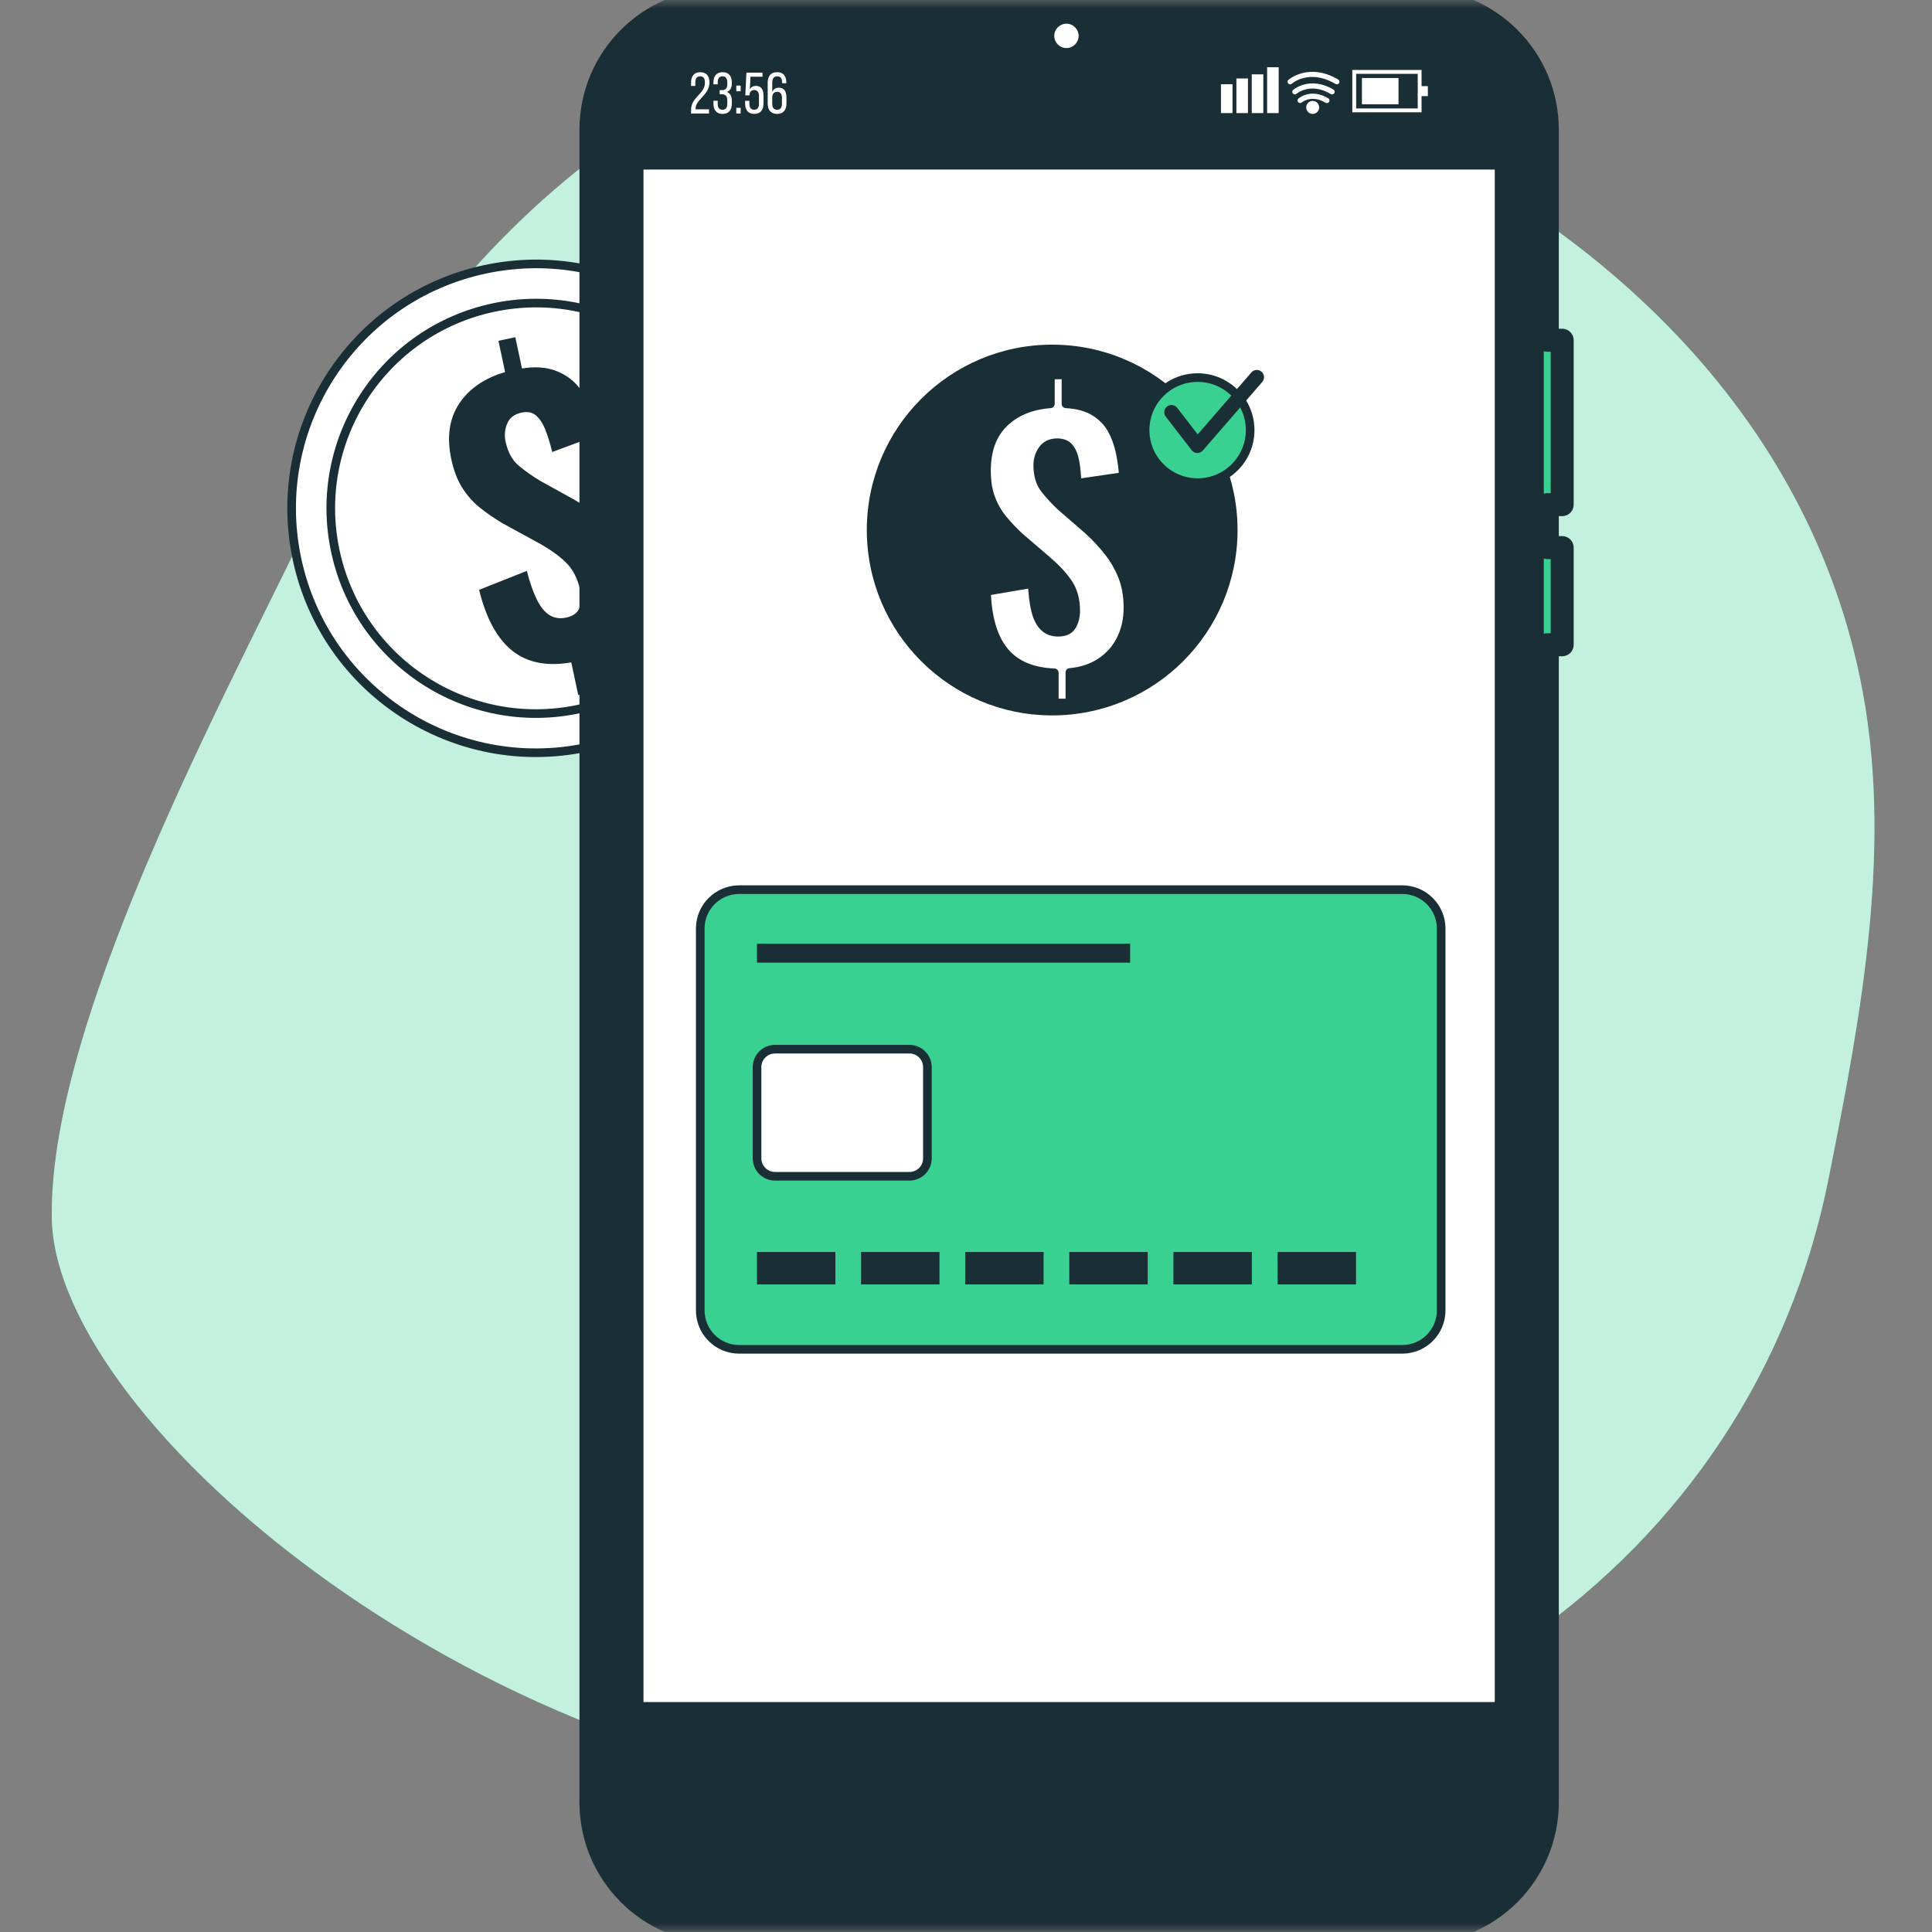 <svg width="112" height="112" viewBox="0 0 112 112" fill="none" xmlns="http://www.w3.org/2000/svg">
<rect x="0" y="0" width="112" height="112" fill="#808080" stroke="none"/>
<mask id="mask0_1053_5514" style="mask-type:alpha" maskUnits="userSpaceOnUse" x="0" y="0" width="112" height="112">
<rect width="112" height="112" fill="#39D192"/>
</mask>
<g mask="url(#mask0_1053_5514)">
<path d="M96.774 18.985C88.875 10.887 77.97 5.477 66.971 2.964C65.382 2.601 63.781 2.285 62.173 2.013C37.779 -2.107 22.864 19.559 18.537 28.917C14.21 38.274 2.837 58.547 3.002 70.579C3.167 82.612 28.549 103.709 54.756 104.368C80.963 105.028 101.566 90.688 106.016 68.272C107.893 58.82 109.822 48.811 107.809 39.217C106.141 31.269 102.155 24.503 96.774 18.985Z" fill="#39D192"/>
<g opacity="0.7">
<path d="M96.774 18.985C88.875 10.887 77.97 5.477 66.971 2.964C65.382 2.601 63.781 2.285 62.173 2.013C37.779 -2.107 22.864 19.559 18.537 28.917C14.21 38.274 2.837 58.547 3.002 70.579C3.167 82.612 28.549 103.709 54.756 104.368C80.963 105.028 101.566 90.688 106.016 68.272C107.893 58.82 109.822 48.811 107.809 39.217C106.141 31.269 102.155 24.503 96.774 18.985Z" fill="white"/>
</g>
<path d="M21.674 36.832C21.674 36.832 22.186 37.264 22.348 37.667C22.509 38.071 21.783 39.038 21.461 39.199" stroke="#1A2E35" stroke-width="1.333" stroke-miterlimit="10"/>
<path d="M44.93 26.521C46.558 34.173 41.675 41.696 34.022 43.324C26.37 44.952 18.847 40.068 17.219 32.416C15.591 24.764 20.475 17.24 28.127 15.612C35.779 13.985 43.303 18.869 44.93 26.521Z" fill="white"/>
<path d="M44.93 26.521C46.558 34.173 41.675 41.696 34.022 43.324C26.37 44.952 18.847 40.068 17.219 32.416C15.591 24.764 20.475 17.24 28.127 15.612C35.779 13.985 43.303 18.869 44.93 26.521Z" stroke="#1A2E35" stroke-width="0.5" stroke-miterlimit="10"/>
<path d="M42.712 26.993C44.079 33.419 39.977 39.738 33.551 41.105C27.124 42.472 20.806 38.37 19.439 31.944C18.071 25.517 22.173 19.199 28.6 17.832C35.026 16.465 41.344 20.566 42.712 26.993Z" fill="white"/>
<path d="M42.712 26.993C44.079 33.419 39.977 39.738 33.551 41.105C27.124 42.472 20.806 38.37 19.439 31.944C18.071 25.517 22.173 19.199 28.6 17.832C35.026 16.465 41.344 20.566 42.712 26.993Z" stroke="#1A2E35" stroke-width="0.5" stroke-miterlimit="10"/>
<path d="M33.521 40.294L33.118 38.4C31.708 38.643 30.567 38.418 29.695 37.723C28.824 37.029 28.183 35.852 27.773 34.193L30.541 33.094C30.713 33.767 30.905 34.319 31.117 34.749C31.329 35.18 31.574 35.482 31.853 35.657C32.131 35.832 32.454 35.88 32.821 35.802C33.241 35.713 33.501 35.516 33.599 35.211C33.698 34.906 33.71 34.577 33.635 34.224C33.487 33.532 33.204 32.985 32.785 32.585C32.367 32.184 31.828 31.806 31.171 31.449L29.123 30.33C28.651 30.047 28.219 29.749 27.826 29.435C27.433 29.122 27.093 28.74 26.805 28.29C26.518 27.84 26.304 27.283 26.162 26.617C25.89 25.341 26.042 24.269 26.617 23.402C27.192 22.535 28.08 21.923 29.281 21.569L28.896 19.756L29.873 19.548L30.259 21.36C31.001 21.245 31.637 21.284 32.168 21.476C32.698 21.668 33.133 21.959 33.471 22.348C33.809 22.738 34.088 23.182 34.308 23.682C34.528 24.181 34.703 24.672 34.834 25.155L32.013 26.203C31.893 25.703 31.757 25.267 31.607 24.895C31.457 24.522 31.27 24.247 31.048 24.066C30.825 23.887 30.532 23.843 30.168 23.934C29.791 24.029 29.534 24.239 29.398 24.566C29.262 24.893 29.231 25.234 29.306 25.587C29.439 26.211 29.695 26.682 30.075 26.998C30.454 27.315 30.872 27.609 31.327 27.881L33.329 28.988C33.864 29.3 34.372 29.654 34.854 30.048C35.335 30.442 35.752 30.903 36.106 31.431C36.459 31.959 36.716 32.597 36.874 33.343C37.028 34.063 37.021 34.749 36.855 35.402C36.688 36.055 36.37 36.623 35.898 37.106C35.426 37.59 34.823 37.945 34.091 38.172L34.498 40.086L33.521 40.294Z" fill="#1A2E35"/>
<path d="M87.337 6.462V101.886C87.337 104.505 85.214 106.628 82.595 106.628H41.363C38.744 106.628 36.621 104.505 36.621 101.886V6.46C36.621 3.842 38.743 1.72 41.361 1.72H59.059L59.074 1.774C59.515 3.362 60.53 4.394 61.657 4.394H62.302C63.429 4.394 64.444 3.362 64.885 1.774L64.902 1.72H82.595C85.214 1.72 87.337 3.843 87.337 6.462Z" fill="white"/>
<path d="M87.337 6.462V101.886C87.337 104.505 85.214 106.628 82.595 106.628H41.363C38.744 106.628 36.621 104.505 36.621 101.886V6.46C36.621 3.842 38.743 1.72 41.361 1.72H59.059L59.074 1.774C59.515 3.362 60.53 4.394 61.657 4.394H62.302C63.429 4.394 64.444 3.362 64.885 1.774L64.902 1.72H82.595C85.214 1.72 87.337 3.843 87.337 6.462Z" stroke="#1A2E35" stroke-width="1.333" stroke-miterlimit="10" stroke-linecap="round" stroke-linejoin="round"/>
<path d="M87.337 9.163V6.463C87.337 3.843 85.214 1.72 82.595 1.72H64.902L64.885 1.774C64.444 3.361 63.429 4.394 62.302 4.394H61.657C60.53 4.394 59.515 3.361 59.074 1.774L59.059 1.72H41.361C38.743 1.72 36.621 3.842 36.621 6.46V9.163H87.337Z" fill="#1A2E35"/>
<path d="M87.337 9.163V6.463C87.337 3.843 85.214 1.72 82.595 1.72H64.902L64.885 1.774C64.444 3.361 63.429 4.394 62.302 4.394H61.657C60.53 4.394 59.515 3.361 59.074 1.774L59.059 1.72H41.361C38.743 1.72 36.621 3.842 36.621 6.46V9.163H87.337Z" stroke="#1A2E35" stroke-width="1.333" stroke-miterlimit="10"/>
<path d="M36.621 99.337V101.886C36.621 104.505 38.744 106.628 41.363 106.628H82.595C85.214 106.628 87.337 104.505 87.337 101.886V99.337H36.621Z" fill="#1A2E35"/>
<path d="M36.621 99.337V101.886C36.621 104.505 38.744 106.628 41.363 106.628H82.595C85.214 106.628 87.337 104.505 87.337 101.886V99.337H36.621Z" stroke="#1A2E35" stroke-width="1.333" stroke-miterlimit="10"/>
<path d="M87.337 99.106C87.337 103.262 83.967 106.628 79.814 106.628H44.142C39.989 106.628 36.62 103.262 36.62 99.106V9.24C36.62 5.087 39.989 1.72 44.142 1.72H59.058L59.073 1.774C59.514 3.362 60.529 4.394 61.656 4.394H62.301C63.428 4.394 64.443 3.362 64.884 1.774L64.901 1.72H79.814C83.967 1.72 87.337 5.087 87.337 9.24V99.106ZM90.561 29.254V19.723H89.699V7.521C89.699 3.367 86.332 6.10352e-05 82.178 6.10352e-05H41.779C37.625 6.10352e-05 34.258 3.367 34.258 7.521V104.479C34.258 108.633 37.625 112 41.779 112H82.178C86.332 112 89.699 108.633 89.699 104.479V37.377H90.561V31.745H89.699V29.254H90.561Z" fill="#39D192"/>
<path d="M87.337 99.106C87.337 103.262 83.967 106.628 79.814 106.628H44.142C39.989 106.628 36.62 103.262 36.62 99.106V9.24C36.62 5.087 39.989 1.72 44.142 1.72H59.058L59.073 1.774C59.514 3.362 60.529 4.394 61.656 4.394H62.301C63.428 4.394 64.443 3.362 64.884 1.774L64.901 1.72H79.814C83.967 1.72 87.337 5.087 87.337 9.24V99.106ZM90.561 29.254V19.723H89.699V7.521C89.699 3.367 86.332 6.40353e-05 82.178 6.40353e-05H41.779C37.625 6.40353e-05 34.258 3.367 34.258 7.521V104.479C34.258 108.633 37.625 112 41.779 112H82.178C86.332 112 89.699 108.633 89.699 104.479V37.377H90.561V31.745H89.699V29.254H90.561Z" stroke="#1A2E35" stroke-width="1.333" stroke-miterlimit="10" stroke-linecap="round" stroke-linejoin="round"/>
<path d="M87.337 99.374C87.337 103.38 84.089 106.628 80.083 106.628H43.875C39.869 106.628 36.621 103.38 36.621 99.374V8.972C36.621 4.967 39.868 1.72 43.873 1.72H59.058L59.073 1.774C59.514 3.362 60.53 4.394 61.656 4.394H62.302C63.428 4.394 64.443 3.362 64.885 1.774L64.902 1.72H80.083C84.089 1.72 87.337 4.968 87.337 8.975V99.374ZM81.575 1.036H42.383C38.377 1.036 35.129 4.284 35.129 8.29V103.71C35.129 107.716 38.377 110.964 42.383 110.964H81.575C85.582 110.964 88.829 107.716 88.829 103.71V8.29C88.829 4.284 85.582 1.036 81.575 1.036Z" fill="#1A2E35"/>
<path d="M87.337 99.374C87.337 103.38 84.089 106.628 80.083 106.628H43.875C39.869 106.628 36.621 103.38 36.621 99.374V8.972C36.621 4.967 39.868 1.72 43.873 1.72H59.058L59.073 1.774C59.514 3.362 60.53 4.394 61.656 4.394H62.302C63.428 4.394 64.443 3.362 64.885 1.774L64.902 1.72H80.083C84.089 1.72 87.337 4.968 87.337 8.975V99.374ZM81.575 1.036H42.383C38.377 1.036 35.129 4.284 35.129 8.29V103.71C35.129 107.716 38.377 110.964 42.383 110.964H81.575C85.582 110.964 88.829 107.716 88.829 103.71V8.29C88.829 4.284 85.582 1.036 81.575 1.036V1.036Z" stroke="#1A2E35" stroke-width="1.333" stroke-miterlimit="10" stroke-linecap="round" stroke-linejoin="round"/>
<path d="M62.529 2.08C62.529 1.689 62.213 1.374 61.823 1.374C61.433 1.374 61.117 1.689 61.117 2.08C61.117 2.469 61.433 2.786 61.823 2.786C62.213 2.786 62.529 2.469 62.529 2.08Z" fill="white"/>
<path d="M41.129 4.785C41.129 5.5 40.326 5.757 40.323 6.302V6.339H41.102V6.58H40.062V6.376C40.062 5.612 40.865 5.463 40.865 4.795C40.865 4.552 40.784 4.423 40.587 4.423C40.394 4.423 40.309 4.562 40.309 4.772V4.982H40.062V4.789C40.062 4.427 40.228 4.186 40.594 4.186C40.963 4.186 41.129 4.423 41.129 4.785Z" fill="white"/>
<path d="M42.425 4.782V4.843C42.425 5.087 42.328 5.259 42.138 5.331C42.337 5.405 42.425 5.584 42.425 5.821V6.004C42.425 6.367 42.257 6.604 41.891 6.604C41.529 6.604 41.359 6.367 41.359 6.004V5.842H41.606V6.021C41.606 6.235 41.694 6.363 41.884 6.363C42.077 6.363 42.162 6.238 42.162 5.997V5.815C42.162 5.581 42.063 5.469 41.864 5.463H41.721V5.225H41.877C42.053 5.219 42.162 5.107 42.162 4.9V4.792C42.162 4.548 42.077 4.423 41.884 4.423C41.694 4.423 41.606 4.555 41.606 4.769V4.89H41.359V4.782C41.359 4.42 41.529 4.186 41.891 4.186C42.257 4.186 42.425 4.42 42.425 4.782Z" fill="white"/>
<path d="M42.937 6.58H42.684V6.251H42.937V6.58ZM42.937 5.29H42.684V4.961H42.937V5.29Z" fill="white"/>
<path d="M43.469 5.175C43.544 5.046 43.662 4.978 43.821 4.978C44.126 4.978 44.261 5.202 44.261 5.54V6.004C44.261 6.366 44.089 6.604 43.727 6.604C43.364 6.604 43.195 6.366 43.195 6.004V5.845H43.442V6.021C43.442 6.234 43.53 6.363 43.72 6.363C43.909 6.363 43.998 6.234 43.998 6.021V5.561C43.998 5.347 43.909 5.219 43.72 5.219C43.574 5.219 43.476 5.3 43.453 5.473V5.527H43.205L43.27 4.21H44.204V4.447H43.506L43.469 5.175Z" fill="white"/>
<path d="M44.768 5.666V6.021C44.768 6.234 44.856 6.363 45.049 6.363C45.239 6.363 45.33 6.234 45.33 6.021V5.666C45.33 5.452 45.239 5.324 45.049 5.324C44.856 5.324 44.768 5.452 44.768 5.666ZM45.584 4.779V4.823H45.337V4.762C45.337 4.549 45.249 4.423 45.056 4.423C44.856 4.423 44.768 4.552 44.768 4.806V5.337C44.832 5.175 44.961 5.083 45.151 5.083C45.456 5.083 45.591 5.303 45.591 5.645V6.004C45.591 6.367 45.411 6.603 45.049 6.603C44.683 6.603 44.504 6.367 44.504 6.004V4.796C44.504 4.42 44.673 4.186 45.049 4.186C45.415 4.186 45.584 4.417 45.584 4.779Z" fill="white"/>
<path d="M71.45 6.556H70.781V4.883H71.45V6.556Z" fill="white"/>
<path d="M72.345 6.556H71.676V4.548H72.345V6.556Z" fill="white"/>
<path d="M73.236 6.556H72.566V4.31H73.236V6.556Z" fill="white"/>
<path d="M74.126 6.556H73.457V3.896H74.126V6.556Z" fill="white"/>
<path d="M78.618 6.287H82.187V4.28H78.618V6.287ZM82.409 6.51H78.394V4.056H82.409V6.51Z" fill="white"/>
<path d="M81.072 6.044H78.953V4.522H81.072V6.044Z" fill="white"/>
<path d="M82.775 5.572H82.269V4.994H82.775V5.572Z" fill="white"/>
<path d="M76.923 5.976C76.897 5.976 76.87 5.969 76.847 5.955C76.03 5.469 75.489 5.92 75.467 5.939C75.405 5.993 75.31 5.986 75.256 5.924C75.202 5.862 75.207 5.768 75.27 5.714C75.299 5.688 75.989 5.097 77 5.697C77.071 5.74 77.095 5.832 77.052 5.903C77.024 5.95 76.974 5.976 76.923 5.976Z" fill="white"/>
<path d="M77.223 5.472C77.197 5.472 77.17 5.465 77.146 5.451C75.965 4.748 75.171 5.428 75.163 5.434C75.101 5.49 75.006 5.483 74.952 5.421C74.897 5.359 74.903 5.264 74.965 5.21C74.975 5.201 75.932 4.381 77.3 5.193C77.371 5.235 77.394 5.327 77.352 5.399C77.324 5.446 77.274 5.472 77.223 5.472Z" fill="white"/>
<path d="M77.499 4.888C77.472 4.888 77.446 4.882 77.422 4.867C75.926 3.978 74.931 4.815 74.889 4.851C74.827 4.906 74.732 4.899 74.678 4.837C74.623 4.775 74.629 4.68 74.692 4.626C74.703 4.615 75.885 3.605 77.575 4.61C77.647 4.652 77.67 4.744 77.627 4.815C77.599 4.862 77.549 4.888 77.499 4.888Z" fill="white"/>
<path d="M76.475 6.227C76.475 6.435 76.306 6.604 76.099 6.604C75.891 6.604 75.723 6.435 75.723 6.227C75.723 6.02 75.891 5.851 76.099 5.851C76.306 5.851 76.475 6.02 76.475 6.227Z" fill="white"/>
<path d="M81.288 78.223H42.852C41.605 78.223 40.594 77.212 40.594 75.965V53.831C40.594 52.584 41.605 51.574 42.852 51.574H81.288C82.535 51.574 83.546 52.584 83.546 53.831V75.965C83.546 77.212 82.535 78.223 81.288 78.223Z" fill="#39D192"/>
<path d="M81.288 78.223H42.852C41.605 78.223 40.594 77.212 40.594 75.965V53.831C40.594 52.584 41.605 51.574 42.852 51.574H81.288C82.535 51.574 83.546 52.584 83.546 53.831V75.965C83.546 77.212 82.535 78.223 81.288 78.223Z" stroke="#1A2E35" stroke-width="0.5" stroke-miterlimit="10" stroke-linecap="round" stroke-linejoin="round"/>
<path d="M48.429 74.46H43.883V72.579H48.429V74.46Z" fill="#1A2E35"/>
<path d="M54.464 74.46H49.918V72.579H54.464V74.46Z" fill="#1A2E35"/>
<path d="M60.499 74.46H55.953V72.579H60.499V74.46Z" fill="#1A2E35"/>
<path d="M66.534 74.46H61.988V72.579H66.534V74.46Z" fill="#1A2E35"/>
<path d="M72.57 74.46H68.023V72.579H72.57V74.46Z" fill="#1A2E35"/>
<path d="M78.609 74.46H74.062V72.579H78.609V74.46Z" fill="#1A2E35"/>
<path d="M52.721 68.19H44.929C44.353 68.19 43.887 67.723 43.887 67.148V61.864C43.887 61.289 44.353 60.822 44.929 60.822H52.721C53.296 60.822 53.763 61.289 53.763 61.864V67.148C53.763 67.723 53.296 68.19 52.721 68.19Z" fill="white"/>
<path d="M52.721 68.19H44.929C44.353 68.19 43.887 67.723 43.887 67.148V61.864C43.887 61.289 44.353 60.822 44.929 60.822H52.721C53.296 60.822 53.763 61.289 53.763 61.864V67.148C53.763 67.723 53.296 68.19 52.721 68.19Z" stroke="#1A2E35" stroke-width="0.5" stroke-miterlimit="10" stroke-linecap="round" stroke-linejoin="round"/>
<path d="M65.516 55.806H43.883V54.709H65.516V55.806Z" fill="#1A2E35"/>
<path d="M71.742 30.727C71.742 36.662 66.931 41.473 60.996 41.473C55.061 41.473 50.25 36.662 50.25 30.727C50.25 24.792 55.061 19.98 60.996 19.98C66.931 19.98 71.742 24.792 71.742 30.727Z" fill="#1A2E35"/>
<path d="M61.119 40.751V39.002C59.827 38.952 58.862 38.538 58.222 37.76C57.582 36.983 57.238 35.823 57.188 34.281L59.839 33.83C59.865 34.457 59.931 34.98 60.037 35.4C60.143 35.82 60.303 36.134 60.517 36.34C60.73 36.547 61.005 36.651 61.344 36.651C61.732 36.651 61.999 36.526 62.143 36.275C62.288 36.024 62.36 35.736 62.36 35.41C62.36 34.77 62.212 34.234 61.918 33.801C61.623 33.369 61.219 32.933 60.705 32.494L59.106 31.121C58.742 30.782 58.416 30.438 58.128 30.087C57.84 29.736 57.611 29.334 57.442 28.883C57.272 28.432 57.188 27.899 57.188 27.284C57.188 26.106 57.523 25.187 58.194 24.529C58.864 23.87 59.764 23.497 60.893 23.41V21.736H61.796V23.41C62.473 23.447 63.028 23.601 63.46 23.87C63.892 24.14 64.222 24.479 64.448 24.886C64.673 25.294 64.836 25.739 64.936 26.221C65.037 26.704 65.099 27.171 65.124 27.623L62.435 28.018C62.423 27.554 62.385 27.143 62.322 26.786C62.26 26.428 62.146 26.15 61.984 25.949C61.821 25.748 61.57 25.654 61.231 25.667C60.88 25.679 60.614 25.817 60.432 26.08C60.25 26.344 60.159 26.639 60.159 26.965C60.159 27.541 60.297 28.006 60.573 28.356C60.849 28.707 61.162 29.046 61.513 29.372L63.074 30.726C63.488 31.102 63.871 31.51 64.222 31.949C64.573 32.388 64.855 32.873 65.069 33.406C65.281 33.939 65.388 34.551 65.388 35.24C65.388 35.905 65.253 36.51 64.984 37.055C64.714 37.601 64.325 38.042 63.818 38.381C63.31 38.72 62.711 38.92 62.021 38.983V40.751H61.119Z" fill="white"/>
<path d="M61.119 40.751V39.002C59.827 38.952 58.862 38.538 58.222 37.76C57.582 36.983 57.238 35.823 57.188 34.281L59.839 33.83C59.865 34.457 59.931 34.98 60.037 35.4C60.143 35.82 60.303 36.134 60.517 36.34C60.73 36.547 61.005 36.651 61.344 36.651C61.732 36.651 61.999 36.526 62.143 36.275C62.288 36.024 62.36 35.736 62.36 35.41C62.36 34.77 62.212 34.234 61.918 33.801C61.623 33.369 61.219 32.933 60.705 32.494L59.106 31.121C58.742 30.782 58.416 30.438 58.128 30.087C57.84 29.736 57.611 29.334 57.442 28.883C57.272 28.432 57.188 27.899 57.188 27.284C57.188 26.106 57.523 25.187 58.194 24.529C58.864 23.87 59.764 23.497 60.893 23.41V21.736H61.796V23.41C62.473 23.447 63.028 23.601 63.46 23.87C63.892 24.14 64.222 24.479 64.448 24.886C64.673 25.294 64.836 25.739 64.936 26.221C65.037 26.704 65.099 27.171 65.124 27.623L62.435 28.018C62.423 27.554 62.385 27.143 62.322 26.786C62.26 26.428 62.146 26.15 61.984 25.949C61.821 25.748 61.57 25.654 61.231 25.667C60.88 25.679 60.614 25.817 60.432 26.08C60.25 26.344 60.159 26.639 60.159 26.965C60.159 27.541 60.297 28.006 60.573 28.356C60.849 28.707 61.162 29.046 61.513 29.372L63.074 30.726C63.488 31.102 63.871 31.51 64.222 31.949C64.573 32.388 64.855 32.873 65.069 33.406C65.281 33.939 65.388 34.551 65.388 35.24C65.388 35.905 65.253 36.51 64.984 37.055C64.714 37.601 64.325 38.042 63.818 38.381C63.31 38.72 62.711 38.92 62.021 38.983V40.751H61.119Z" stroke="#1A2E35" stroke-width="0.5" stroke-miterlimit="10" stroke-linecap="round" stroke-linejoin="round"/>
<path d="M72.472 24.933C72.472 23.252 71.109 21.889 69.427 21.889C67.746 21.889 66.383 23.252 66.383 24.933C66.383 26.615 67.746 27.978 69.427 27.978C71.109 27.978 72.472 26.615 72.472 24.933Z" fill="#39D192"/>
<path d="M72.472 24.933C72.472 23.252 71.109 21.889 69.427 21.889C67.746 21.889 66.383 23.252 66.383 24.933C66.383 26.615 67.746 27.978 69.427 27.978C71.109 27.978 72.472 26.615 72.472 24.933Z" stroke="#1A2E35" stroke-width="0.5" stroke-miterlimit="10" stroke-linecap="round" stroke-linejoin="round"/>
<path d="M69.413 26.261C69.41 26.261 69.406 26.261 69.402 26.26C69.276 26.257 69.159 26.197 69.082 26.098L67.58 24.154C67.438 23.971 67.472 23.708 67.655 23.566C67.838 23.425 68.101 23.458 68.242 23.641L69.432 25.181L72.543 21.591C72.695 21.416 72.959 21.397 73.134 21.549C73.309 21.7 73.328 21.965 73.177 22.14L69.73 26.116C69.65 26.208 69.535 26.261 69.413 26.261Z" fill="#1A2E35"/>
</g>
</svg>
